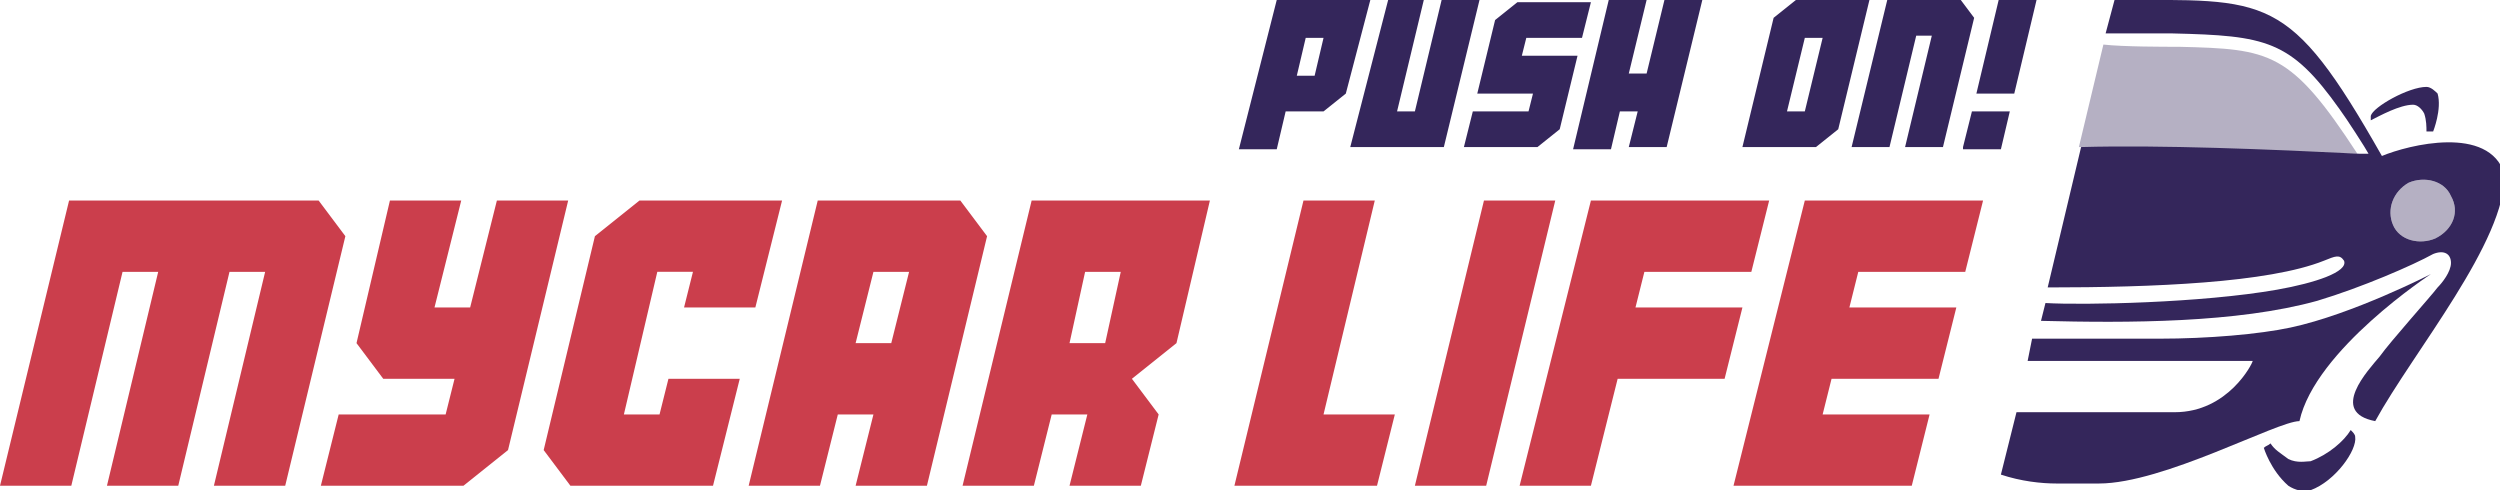 <?xml version="1.0" encoding="utf-8"?>
<!-- Generator: Adobe Illustrator 28.3.0, SVG Export Plug-In . SVG Version: 6.00 Build 0)  -->
<svg version="1.1" id="レイヤー_1" xmlns="http://www.w3.org/2000/svg" xmlns:xlink="http://www.w3.org/1999/xlink" x="0px"
	 y="0px" viewBox="0 0 112.2 22" style="enable-background:new 0 0 112.2 22;" xml:space="preserve">
<style type="text/css">
	.st0{fill:#34265B;}
	.st1{fill:#CB3E4C;}
	.st2{opacity:0.36;fill:#34265B;}
</style>
<g>
	<g>
		<g>
			<path class="st0" d="M60.4,4.2l-1,0.8h-1.7l-0.4,1.7h-1.7L57.3,0h4.2L60.4,4.2z M59.4,1.7h-0.8l-0.4,1.7H59L59.4,1.7z"/>
			<path class="st0" d="M63.9,0l-1.2,5h0.8l1.2-5h1.7l-1.6,6.6h-4.2L62.3,0H63.9z"/>
			<path class="st0" d="M70,5.8l-1,0.8h-3.3L66.1,5h2.5l0.2-0.8h-2.5l0.8-3.3l1-0.8h3.3L71,1.7h-2.5l-0.2,0.8h2.5L70,5.8z"/>
			<path class="st0" d="M76.4,0l-1.6,6.6h-1.7L73.5,5h-0.8l-0.4,1.7h-1.7L72.2,0h1.7l-0.8,3.3h0.8L74.7,0H76.4z"/>
			<path class="st0" d="M82.5,5.8l-1,0.8h-3.3l1.4-5.8l1-0.8h3.3L82.5,5.8z M81.8,1.7H81L80.2,5H81L81.8,1.7z"/>
			<path class="st0" d="M88,0l0.6,0.8l-1.4,5.8h-1.7l1.2-5H86l-1.2,5h-1.7L84.7,0H88z"/>
			<path class="st0" d="M88.1,6.6L88.5,5h1.7l-0.4,1.7H88.1z M88.7,4.2l1-4.2h1.7l-1,4.2H88.7z"/>
		</g>
		<g>
			<g>
				<path class="st1" d="M14.3,9l1.2,1.6l-2.7,11.2H9.6l2.3-9.6h-1.6L8,21.8H4.8l2.3-9.6H5.5l-2.3,9.6H0L3.1,9H14.3z"/>
				<path class="st1" d="M22.8,20.2l-2,1.6h-6.4l0.8-3.2H20l0.4-1.6h-3.2l-1.2-1.6L17.5,9h3.2l-1.2,4.8h1.6L22.3,9h3.2L22.8,20.2z"
					/>
				<path class="st1" d="M25.6,21.8l-1.2-1.6l2.3-9.6l2-1.6h6.4l-1.2,4.8h-3.2l0.4-1.6h-1.6L28,18.6h1.6L30,17h3.2L32,21.8H25.6z"/>
				<path class="st1" d="M37.6,18.6l-0.8,3.2h-3.2L36.7,9h6.4l1.2,1.6l-2.7,11.2h-3.2l0.8-3.2H37.6z M40,15.4l0.8-3.2h-1.6l-0.8,3.2
					H40z"/>
				<path class="st1" d="M48.8,18.6h-1.6l-0.8,3.2h-3.2L46.3,9h8l-1.5,6.4l-2,1.6l1.2,1.6l-0.8,3.2H48L48.8,18.6z M50.3,12.2h-1.6
					L48,15.4h1.6L50.3,12.2z"/>
			</g>
			<g>
				<path class="st1" d="M61.7,9l-2.3,9.6h3.2l-0.8,3.2h-6.4L58.5,9H61.7z"/>
				<path class="st1" d="M63.5,21.8L66.6,9h3.2l-3.1,12.8H63.5z"/>
				<path class="st1" d="M72.6,17l-1.2,4.8h-3.2L71.4,9h8l-0.8,3.2h-4.8l-0.4,1.6h4.8L77.4,17H72.6z"/>
				<path class="st1" d="M82.2,17l-0.4,1.6h4.8l-0.8,3.2h-8L81,9h8l-0.8,3.2h-4.8L83,13.8h4.8L87,17H82.2z"/>
			</g>
		</g>
	</g>
	<g>
		<path class="st0" d="M106.9,7c-4.2-7.4-5.1-7-12-7l-0.4,1.5c0.8,0,2.3,0,3,0c4.2,0.1,5.3,0.3,7.5,3.4c0.3,0.4,1.2,1.8,1.3,2
			c-0.1,0-0.3,0-0.4,0c0,0,0,0,0,0c-4.1-0.2-8.9-0.4-12.5-0.3l-1.5,6.3c4.7,0,9.9-0.2,12.4-1.2c0.5-0.2,0.7-0.3,0.9,0
			c0.2,0.5-1.3,1-3,1.3c-3.4,0.6-8.7,0.7-10.4,0.6l-0.2,0.8c3.9,0.1,8.8,0.1,12.4-0.9c2-0.6,4.3-1.6,5.2-2.1c0.5-0.2,0.8,0,0.8,0.4
			c0,0.4-0.4,0.9-0.6,1.1c-0.3,0.4-2.1,2.4-2.6,3.1c-0.5,0.6-2.3,2.5-0.2,2.9c1.7-3.1,5.9-8.1,5.8-11.1C111.7,5.6,108.1,6.5,106.9,7
			z M109.3,10.7c-0.7,0.3-1.6,0.1-1.9-0.6c-0.3-0.7,0-1.5,0.7-1.9c0.7-0.3,1.6-0.1,1.9,0.6C110.4,9.5,110.1,10.3,109.3,10.7z"/>
		<path class="st2" d="M109.3,10.7c-0.7,0.3-1.6,0.1-1.9-0.6c-0.3-0.7,0-1.5,0.7-1.9c0.7-0.3,1.6-0.1,1.9,0.6
			C110.4,9.5,110.1,10.3,109.3,10.7z"/>
		<path class="st0" d="M97.6,18.5c-1.2,0-6.2,0-7.1,0l-0.7,2.8c0.9,0.3,1.8,0.4,2.5,0.4c0,0,0.8,0,1.9,0c2.9,0,8-2.8,9-2.8
			c0.7-3.2,5.9-6.6,5.9-6.6s-3.5,1.8-6.3,2.4c-1.4,0.3-3.7,0.5-5.9,0.5h-5.7l-0.2,1h10.1C101.1,16.3,100,18.5,97.6,18.5z"/>
		<path class="st0" d="M108.9,3.9c-0.8,0-2.4,0.9-2.5,1.3c0,0.1,0,0.1,0,0.2c0.4-0.2,1.3-0.7,1.9-0.7c0.2,0,0.4,0.2,0.5,0.4
			c0.1,0.3,0.1,0.6,0.1,0.8c0.1,0,0.2,0,0.3,0c0,0,0.4-1,0.2-1.7C109.3,4.1,109.1,3.9,108.9,3.9z"/>
		<path class="st0" d="M102.7,20.6c-0.4-0.3-0.6-0.4-0.8-0.7c-0.1,0.1-0.2,0.1-0.3,0.2c0,0,0.3,1,1.1,1.7c0.3,0.2,0.7,0.3,1,0.2
			c1.1-0.4,2.1-1.8,2-2.4c0-0.1-0.1-0.2-0.2-0.3c-0.3,0.5-1,1.1-1.8,1.4C103.5,20.7,103.1,20.8,102.7,20.6z"/>
		<path class="st2" d="M97.8,2.1c-0.7,0-2.5,0-3.4-0.1l-1.1,4.6c3.6,0,8.4,0.2,12.5,0.3C102.8,2.3,101.9,2.2,97.8,2.1z"/>
		<path class="st0" d="M105.8,7C105.8,7,105.8,7,105.8,7c-4.1-0.2-8.9-0.4-12.5-0.3l0,0C96.9,6.6,101.7,6.8,105.8,7z"/>
		<path class="st2" d="M105.8,7C105.8,7,105.8,7,105.8,7c-4.1-0.2-8.9-0.4-12.5-0.3l0,0C96.9,6.6,101.7,6.8,105.8,7z"/>
	</g>
</g>
</svg>
